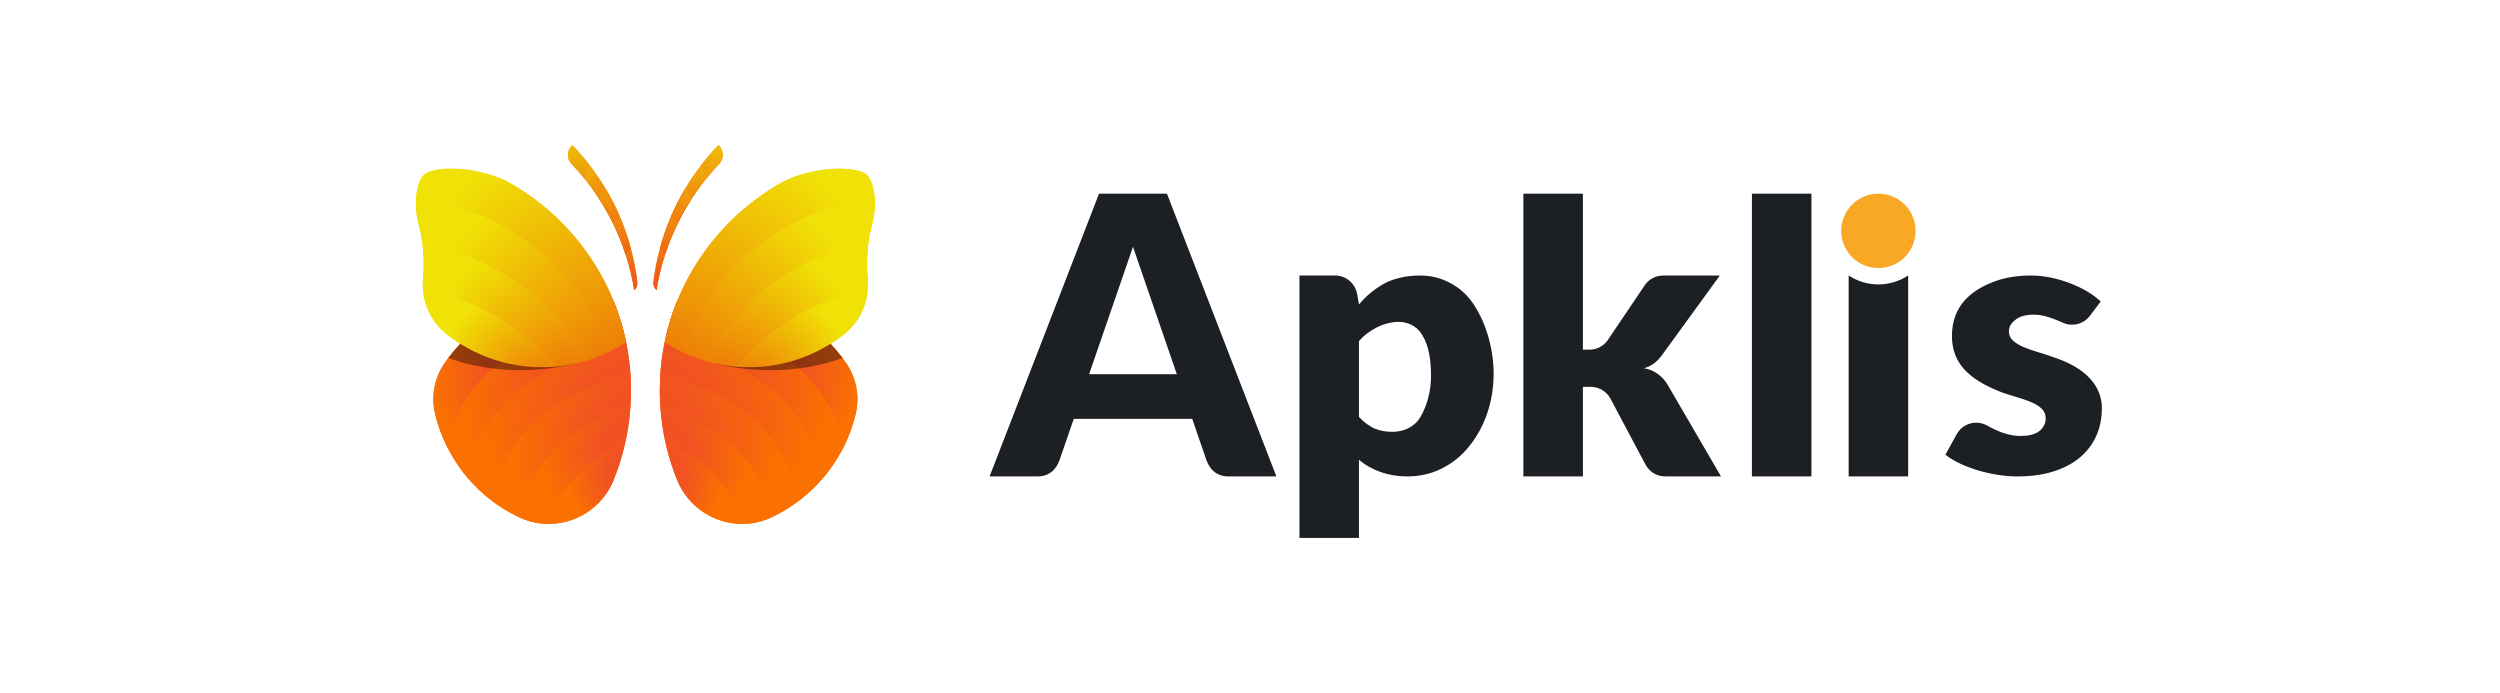<svg width="231" height="64" viewBox="0 0 231 64" fill="none" xmlns="http://www.w3.org/2000/svg">
<path d="M54.388 33.266C55.084 33.045 55.761 32.771 56.413 32.444C56.908 32.198 57.386 31.923 57.848 31.622C56.52 25.197 52.397 19.793 46.807 16.736C45.127 15.928 43.245 15.598 41.751 15.59C40.589 15.585 39.663 15.774 39.253 16.088C38.811 16.425 38.53 17.283 38.453 18.275C38.394 19.041 38.456 19.889 38.66 20.637C38.827 21.251 38.952 21.873 39.033 22.503C39.033 22.503 39.154 23.746 39.154 24.369C39.154 24.828 39.133 25.28 39.091 25.726C39.062 26.041 39.056 26.358 39.077 26.674C39.18 28.328 39.983 29.86 41.283 30.89C43.786 32.864 46.884 33.937 50.072 33.932C50.528 33.932 51.426 33.868 51.426 33.868C52.433 33.775 53.425 33.572 54.388 33.266Z" fill="url(#paint0_radial_2286_19006)"/>
<path d="M52.803 27.381C48.764 27.381 45.118 29.065 42.531 31.769C42.531 31.769 42.531 31.769 42.53 31.769C42.459 31.844 42.389 31.92 42.319 31.997C42.003 32.34 41.705 32.7 41.424 33.075C41.423 33.076 41.422 33.079 41.419 33.08C41.3 33.24 41.182 33.402 41.069 33.567C40.137 34.924 39.819 36.61 40.194 38.212C40.435 39.233 40.788 40.224 41.249 41.167C41.773 42.243 42.432 43.247 43.209 44.157C43.855 44.916 44.578 45.604 45.368 46.212V46.21C46.093 46.768 46.87 47.255 47.688 47.664C47.782 47.711 47.877 47.757 47.972 47.801C48.716 48.154 49.522 48.358 50.344 48.404C53.108 48.549 55.658 46.925 56.696 44.361C57.16 43.216 57.525 42.036 57.789 40.831V40.83C58.018 39.785 58.171 38.725 58.246 37.659C58.283 37.138 58.301 36.612 58.302 36.083C58.302 35.724 58.293 35.367 58.277 35.012C58.24 34.228 58.163 33.447 58.042 32.671V32.669C57.932 31.95 57.784 31.237 57.6 30.531C57.371 29.651 57.087 28.785 56.751 27.938C55.468 27.567 54.14 27.38 52.803 27.381Z" fill="url(#paint1_radial_2286_19006)"/>
<path d="M40.195 38.211C40.436 39.232 40.789 40.222 41.25 41.166L57.603 30.53C57.374 29.649 57.09 28.784 56.754 27.937C55.47 27.567 54.141 27.38 52.805 27.381C47.932 27.381 43.632 29.831 41.072 33.566C40.138 34.923 39.821 36.61 40.195 38.211Z" fill="url(#paint2_radial_2286_19006)"/>
<path d="M43.211 44.154L58.033 32.674C58.036 32.672 58.037 32.669 58.036 32.666C57.925 31.949 57.777 31.24 57.596 30.539C57.595 30.537 57.592 30.534 57.59 30.533C56.754 30.382 55.907 30.307 55.059 30.309C48.364 30.309 42.754 34.936 41.249 41.166C41.252 41.178 42.369 43.212 43.201 44.154C43.202 44.157 43.207 44.157 43.211 44.154Z" fill="url(#paint3_radial_2286_19006)"/>
<path d="M43.21 44.155C43.856 44.914 44.58 45.602 45.37 46.21L58.28 35.013C58.243 34.227 58.164 33.446 58.043 32.669C57.754 32.651 57.462 32.643 57.168 32.643C50.239 32.64 44.468 37.596 43.21 44.155Z" fill="url(#paint4_radial_2286_19006)"/>
<path d="M45.369 46.21C46.094 46.769 46.871 47.255 47.69 47.664L58.25 37.658C58.287 37.138 58.305 36.612 58.306 36.082C58.306 35.723 58.297 35.367 58.28 35.012C51.894 35.451 46.668 40.105 45.369 46.21Z" fill="url(#paint5_radial_2286_19006)"/>
<path d="M47.975 47.798C48.719 48.151 49.525 48.355 50.347 48.401L57.792 40.827C58.022 39.781 58.174 38.721 58.25 37.654C53.154 38.796 49.093 42.672 47.69 47.66C47.691 47.66 47.88 47.754 47.975 47.798Z" fill="url(#paint6_radial_2286_19006)"/>
<path d="M50.346 48.401C53.11 48.546 55.66 46.922 56.698 44.358C57.162 43.214 57.527 42.034 57.791 40.828C54.427 42.3 51.76 45.012 50.346 48.401Z" fill="url(#paint7_radial_2286_19006)"/>
<path opacity="0.4" d="M53.287 33.569C52.568 33.746 51.84 33.886 51.106 33.989C47.629 34.479 44.284 34.11 41.419 33.079C41.763 32.62 42.134 32.183 42.53 31.768L53.287 33.569Z" fill="black"/>
<path d="M38.453 18.274L56.414 32.443C56.908 32.197 57.387 31.922 57.848 31.621C56.521 25.196 52.397 19.793 46.808 16.735C43.822 15.3 40.19 15.371 39.253 16.087C38.811 16.424 38.531 17.282 38.453 18.274Z" fill="url(#paint8_radial_2286_19006)"/>
<path d="M38.661 20.639C38.828 21.252 38.953 21.875 39.036 22.505L54.389 33.267C55.084 33.045 55.762 32.77 56.416 32.445C53.586 24.887 46.73 19.294 38.455 18.275C38.394 19.043 38.457 19.89 38.661 20.639Z" fill="url(#paint9_radial_2286_19006)"/>
<path d="M39.092 25.726C39.063 26.041 39.057 26.358 39.078 26.674L51.427 33.868C52.434 33.774 53.427 33.573 54.39 33.267C51.183 27.691 45.609 23.646 39.037 22.506C39.119 23.125 39.158 23.747 39.158 24.371C39.156 24.826 39.134 25.278 39.092 25.726Z" fill="url(#paint10_radial_2286_19006)"/>
<path d="M39.077 26.674C39.181 28.329 39.983 29.86 41.284 30.89C43.787 32.864 46.885 33.937 50.073 33.932C50.529 33.932 50.98 33.91 51.424 33.868C48.222 30.167 43.878 27.636 39.077 26.674Z" fill="url(#paint11_radial_2286_19006)"/>
<path d="M64.879 33.265C65.843 33.572 66.835 33.774 67.841 33.868C67.841 33.868 68.738 33.932 69.195 33.932C72.385 33.937 75.482 32.864 77.985 30.89C79.285 29.861 80.087 28.328 80.191 26.674C80.211 26.358 80.206 26.041 80.177 25.726C80.134 25.28 80.113 24.826 80.113 24.369C80.113 23.746 80.234 22.503 80.234 22.503C80.317 21.873 80.442 21.251 80.608 20.637C80.811 19.887 80.874 19.041 80.815 18.275C80.739 17.282 80.459 16.424 80.015 16.088C79.605 15.774 78.679 15.585 77.517 15.59C76.023 15.598 74.14 15.927 72.46 16.736C66.87 19.793 62.748 25.197 61.42 31.622C61.881 31.923 62.36 32.198 62.855 32.444C63.505 32.768 64.183 33.043 64.879 33.265Z" fill="url(#paint12_radial_2286_19006)"/>
<path d="M66.463 27.379C65.127 27.378 63.798 27.565 62.514 27.935C62.177 28.78 61.893 29.647 61.665 30.528C61.481 31.233 61.335 31.946 61.223 32.666V32.668C61.102 33.444 61.025 34.225 60.988 35.009C60.971 35.364 60.963 35.721 60.963 36.08C60.963 36.609 60.982 37.135 61.019 37.655C61.094 38.722 61.247 39.781 61.476 40.826V40.828C61.74 42.033 62.105 43.214 62.569 44.358C63.607 46.921 66.157 48.545 68.922 48.4C69.743 48.355 70.55 48.151 71.293 47.798C71.389 47.754 71.483 47.708 71.578 47.661C72.397 47.252 73.172 46.766 73.897 46.207V46.208C74.687 45.601 75.41 44.913 76.056 44.154C76.833 43.244 77.492 42.239 78.017 41.164C78.477 40.222 78.831 39.23 79.071 38.209C79.446 36.606 79.129 34.921 78.196 33.564C78.083 33.399 77.966 33.237 77.846 33.077C77.845 33.075 77.843 33.073 77.841 33.072C77.561 32.697 77.261 32.338 76.947 31.993C76.877 31.917 76.806 31.841 76.735 31.765C76.735 31.765 76.735 31.765 76.734 31.765C74.148 29.063 70.502 27.379 66.463 27.379Z" fill="url(#paint13_radial_2286_19006)"/>
<path d="M78.198 33.566C75.638 29.831 71.338 27.381 66.465 27.381C65.129 27.38 63.8 27.567 62.516 27.937C62.179 28.782 61.895 29.649 61.667 30.53C62.504 30.38 63.352 30.304 64.203 30.305C70.901 30.305 76.516 34.935 78.02 41.166C78.48 40.224 78.834 39.232 79.075 38.211C79.448 36.608 79.129 34.922 78.198 33.566Z" fill="url(#paint14_radial_2286_19006)"/>
<path d="M78.019 41.163C76.516 34.932 70.9 30.303 64.204 30.303C63.354 30.303 62.505 30.378 61.668 30.528C61.485 31.233 61.337 31.946 61.226 32.665C61.516 32.648 61.807 32.639 62.101 32.639C69.03 32.639 74.803 37.596 76.06 44.154C76.836 43.243 77.494 42.239 78.019 41.163Z" fill="url(#paint15_radial_2286_19006)"/>
<path d="M62.099 32.641C61.805 32.641 61.513 32.65 61.224 32.667C61.103 33.444 61.024 34.227 60.987 35.011C67.373 35.45 72.597 40.104 73.897 46.208C74.687 45.6 75.41 44.912 76.056 44.153C74.8 37.596 69.027 32.639 62.099 32.641Z" fill="url(#paint16_radial_2286_19006)"/>
<path d="M73.897 46.209C72.598 40.103 67.373 35.451 60.987 35.012C60.97 35.367 60.962 35.723 60.962 36.082C60.962 36.612 60.981 37.138 61.018 37.658C66.111 38.8 70.174 42.675 71.578 47.664C72.396 47.254 73.173 46.766 73.897 46.209Z" fill="url(#paint17_radial_2286_19006)"/>
<path d="M71.577 47.66C70.174 42.672 66.113 38.796 61.018 37.654C61.093 38.721 61.246 39.781 61.475 40.827C64.84 42.299 67.508 45.012 68.92 48.401C69.742 48.355 70.548 48.151 71.292 47.798C71.388 47.754 71.483 47.708 71.577 47.66Z" fill="url(#paint18_radial_2286_19006)"/>
<path d="M61.475 40.828C61.739 42.034 62.104 43.215 62.568 44.358C63.606 46.922 66.156 48.546 68.92 48.401C67.508 45.012 64.84 42.3 61.475 40.828Z" fill="url(#paint19_radial_2286_19006)"/>
<path opacity="0.4" d="M76.737 31.768C77.133 32.183 77.504 32.619 77.848 33.079C74.981 34.111 71.638 34.479 68.16 33.989C67.427 33.886 66.699 33.746 65.98 33.569L76.737 31.768Z" fill="black"/>
<path d="M80.814 18.274C80.738 17.281 80.457 16.423 80.014 16.087C79.075 15.372 75.445 15.299 72.459 16.735C66.868 19.793 62.746 25.197 61.419 31.621C61.88 31.923 62.359 32.198 62.853 32.443C65.684 24.886 72.54 19.294 80.814 18.274Z" fill="url(#paint20_radial_2286_19006)"/>
<path d="M80.814 18.273C72.539 19.292 65.682 24.885 62.853 32.443C63.507 32.769 64.183 33.044 64.88 33.265C68.087 27.688 73.662 23.644 80.233 22.503C80.316 21.873 80.441 21.251 80.608 20.637C80.81 19.887 80.873 19.041 80.814 18.273Z" fill="url(#paint21_radial_2286_19006)"/>
<path d="M80.176 25.726C80.133 25.279 80.112 24.826 80.112 24.369C80.112 23.745 80.153 23.123 80.233 22.504C73.662 23.645 68.086 27.689 64.88 33.265C65.843 33.571 66.837 33.773 67.843 33.866C71.047 30.165 75.39 27.634 80.193 26.672C80.21 26.357 80.205 26.041 80.176 25.726Z" fill="url(#paint22_radial_2286_19006)"/>
<path d="M67.843 33.868C68.287 33.911 68.738 33.932 69.194 33.932C72.384 33.937 75.48 32.864 77.983 30.89C79.284 29.861 80.085 28.329 80.19 26.674C75.389 27.636 71.045 30.168 67.843 33.868Z" fill="url(#paint23_radial_2286_19006)"/>
<path d="M57.804 23.521C58.156 24.603 58.421 25.709 58.601 26.832L58.604 26.83C58.817 26.634 58.923 26.349 58.891 26.061C58.769 25.037 58.574 24.024 58.309 23.027C58.136 23.188 57.968 23.352 57.804 23.521Z" fill="url(#paint24_linear_2286_19006)"/>
<path d="M56.659 20.681C57.107 21.599 57.489 22.547 57.804 23.519C57.967 23.349 58.135 23.185 58.307 23.025C58.032 21.987 57.682 20.972 57.258 19.986C57.05 20.213 56.85 20.443 56.659 20.681Z" fill="url(#paint25_linear_2286_19006)"/>
<path d="M55.336 18.345C55.824 19.096 56.266 19.876 56.658 20.682C56.849 20.444 57.049 20.212 57.257 19.987C56.879 19.106 56.442 18.251 55.951 17.426C55.735 17.725 55.53 18.03 55.336 18.345Z" fill="#EB3C03"/>
<path d="M52.797 15.136C53.23 15.59 53.641 16.06 54.032 16.546C54.196 16.149 54.376 15.762 54.574 15.384C54.067 14.715 53.524 14.076 52.946 13.469L52.883 13.404L52.82 13.468C52.365 13.929 52.355 14.665 52.797 15.136Z" fill="url(#paint26_linear_2286_19006)"/>
<path d="M54.033 16.546C54.498 17.124 54.932 17.724 55.336 18.346C55.53 18.031 55.734 17.726 55.949 17.428C55.529 16.721 55.069 16.039 54.572 15.385C54.377 15.762 54.197 16.148 54.033 16.546Z" fill="url(#paint27_linear_2286_19006)"/>
<path d="M55.336 18.345C55.824 19.096 56.266 19.876 56.658 20.682C56.849 20.444 57.049 20.212 57.257 19.987C56.879 19.106 56.442 18.251 55.951 17.426C55.735 17.725 55.53 18.03 55.336 18.345Z" fill="url(#paint28_linear_2286_19006)"/>
<path d="M56.659 20.681C57.107 21.599 57.489 22.547 57.804 23.519C57.967 23.349 58.135 23.185 58.307 23.025C58.032 21.987 57.682 20.972 57.258 19.986C57.05 20.213 56.85 20.443 56.659 20.681Z" fill="url(#paint29_linear_2286_19006)"/>
<path opacity="0.7" d="M52.823 13.466L52.887 13.402L52.949 13.467C53.527 14.075 54.071 14.715 54.577 15.383C56.937 18.497 58.428 22.181 58.893 26.059C58.926 26.346 58.819 26.632 58.606 26.828L58.602 26.831C58.262 24.697 57.609 22.625 56.661 20.682C55.944 19.21 55.064 17.822 54.037 16.545C53.647 16.059 53.234 15.589 52.801 15.135C52.358 14.664 52.367 13.927 52.823 13.466Z" fill="url(#paint30_radial_2286_19006)"/>
<path d="M61.46 23.521C61.297 23.352 61.129 23.188 60.957 23.027C60.692 24.024 60.499 25.037 60.375 26.061C60.342 26.347 60.449 26.634 60.662 26.83L60.666 26.832C60.844 25.709 61.11 24.602 61.46 23.521Z" fill="url(#paint31_linear_2286_19006)"/>
<path d="M62.605 20.683C62.414 20.445 62.214 20.214 62.007 19.988C61.583 20.974 61.232 21.989 60.957 23.027C61.129 23.187 61.297 23.351 61.46 23.521C61.775 22.549 62.158 21.602 62.605 20.683Z" fill="url(#paint32_linear_2286_19006)"/>
<path d="M63.314 17.428C62.823 18.251 62.386 19.107 62.008 19.989C62.216 20.214 62.414 20.446 62.607 20.684C62.999 19.878 63.441 19.098 63.929 18.347C63.735 18.031 63.53 17.726 63.314 17.428Z" fill="#EB3C03"/>
<path d="M66.444 13.47L66.38 13.406L66.318 13.471C65.74 14.078 65.196 14.717 64.69 15.386C64.888 15.764 65.067 16.151 65.232 16.548C65.623 16.062 66.034 15.592 66.467 15.137C66.909 14.665 66.899 13.929 66.444 13.47Z" fill="url(#paint33_linear_2286_19006)"/>
<path d="M64.692 15.385C64.196 16.039 63.736 16.721 63.315 17.428C63.531 17.724 63.734 18.031 63.928 18.346C64.332 17.724 64.766 17.124 65.231 16.546C65.068 16.148 64.889 15.762 64.692 15.385Z" fill="url(#paint34_linear_2286_19006)"/>
<path d="M63.314 17.428C62.823 18.251 62.386 19.107 62.008 19.989C62.216 20.214 62.414 20.446 62.607 20.684C62.999 19.878 63.441 19.098 63.929 18.347C63.735 18.031 63.53 17.726 63.314 17.428Z" fill="url(#paint35_linear_2286_19006)"/>
<path d="M62.605 20.683C62.414 20.445 62.214 20.214 62.007 19.988C61.583 20.974 61.232 21.989 60.957 23.027C61.129 23.187 61.297 23.351 61.46 23.521C61.775 22.549 62.158 21.602 62.605 20.683Z" fill="url(#paint36_linear_2286_19006)"/>
<path opacity="0.7" d="M66.444 13.467C66.9 13.926 66.908 14.665 66.464 15.137C66.029 15.591 65.618 16.061 65.228 16.547C64.202 17.824 63.323 19.212 62.604 20.684C61.658 22.627 61.003 24.699 60.663 26.833L60.659 26.83C60.446 26.634 60.341 26.349 60.373 26.061C60.837 22.183 62.327 18.497 64.688 15.385C65.195 14.717 65.738 14.076 66.316 13.469L66.379 13.404L66.444 13.467Z" fill="url(#paint37_radial_2286_19006)"/>
<path d="M173.564 24.77C175.462 24.77 177.001 23.231 177.001 21.332C177.001 19.434 175.462 17.895 173.564 17.895C171.666 17.895 170.127 19.434 170.127 21.332C170.127 23.231 171.666 24.77 173.564 24.77Z" fill="#F9A825"/>
<path d="M146.26 17.895L140.761 17.895V44.022H146.26V35.747H147.004C147.787 35.753 148.467 36.195 148.811 36.844L152.056 42.948C152.358 43.5 152.905 43.898 153.551 43.998C153.685 44.014 153.824 44.022 153.971 44.022H159.022L154.077 35.53C153.679 34.855 152.884 34.157 151.903 34.028C152.67 33.807 153.15 33.391 153.613 32.753L158.912 25.458H153.779C153.625 25.458 153.48 25.468 153.344 25.486C152.778 25.578 152.289 25.9 151.977 26.354C151.975 26.357 151.973 26.359 151.971 26.362L148.537 31.455C148.162 31.973 147.553 32.309 146.865 32.309H146.26L146.26 17.895ZM101.55 17.895L91.438 44.022H95.919C96.076 44.021 96.233 44.002 96.386 43.966C96.427 43.957 96.469 43.946 96.509 43.934C96.563 43.919 96.615 43.901 96.667 43.882C96.793 43.834 96.911 43.774 97.022 43.702C97.032 43.695 97.041 43.689 97.051 43.683C97.079 43.664 97.106 43.645 97.133 43.624C97.133 43.624 97.134 43.623 97.134 43.623C97.511 43.348 97.775 42.885 97.906 42.503L99.214 38.704H110.161L111.469 42.503C111.601 42.885 111.865 43.348 112.241 43.623C112.242 43.624 112.242 43.624 112.243 43.624C112.27 43.645 112.297 43.664 112.325 43.683C112.334 43.689 112.344 43.696 112.353 43.702C112.464 43.774 112.583 43.834 112.709 43.882C112.76 43.901 112.813 43.919 112.866 43.934C112.907 43.946 112.948 43.957 112.99 43.966C113.143 44.002 113.299 44.021 113.456 44.022H117.938L107.826 17.895H101.55ZM161.878 17.895V44.022H167.377V17.895H161.878ZM104.688 22.804L108.741 34.579H100.634L104.688 22.804ZM170.815 25.456V44.022H176.314V25.458C175.497 25.994 174.541 26.28 173.564 26.281C172.587 26.28 171.631 25.993 170.815 25.456ZM120.071 25.458V49.705H125.57V42.486C126.748 43.485 128.348 44.022 129.985 44.022C131.215 44.022 132.262 43.775 133.238 43.281C134.226 42.787 135.07 42.099 135.769 41.22C137.219 39.396 137.973 37.151 138.01 34.678C138.041 32.586 137.459 30.004 136.076 27.989C135.5 27.15 134.757 26.543 133.925 26.109C133.094 25.675 132.19 25.458 131.214 25.458C130.563 25.458 129.961 25.523 129.407 25.657C128.864 25.788 128.336 25.946 127.87 26.217C126.997 26.725 126.254 27.306 125.57 28.134L125.396 27.154C125.394 27.145 125.397 27.158 125.393 27.141C125.215 26.183 124.375 25.458 123.366 25.458L120.071 25.458ZM187.698 25.458C186.469 25.461 185.395 25.62 184.476 25.941C182.157 26.75 180.359 28.242 180.359 31.043C180.359 33.684 182.086 35.078 184.691 36.145C185.619 36.526 186.664 36.733 187.662 37.148C188.067 37.316 188.396 37.518 188.646 37.757C188.897 37.995 189.023 38.3 189.022 38.669C189.02 39.079 188.838 39.488 188.503 39.779C188.027 40.192 187.342 40.279 186.695 40.281C185.648 40.284 184.614 39.888 183.612 39.32C183.611 39.32 183.611 39.319 183.61 39.319C183.312 39.152 182.968 39.057 182.602 39.057C181.857 39.057 181.205 39.452 180.843 40.045L179.751 42.017C181.344 43.25 184.161 44.022 186.409 44.022C187.674 44.022 188.789 43.865 189.756 43.557C190.734 43.245 191.551 42.811 192.208 42.25C193.518 41.131 194.212 39.595 194.212 37.703C194.212 35.953 193.104 34.616 191.492 33.747C190.984 33.473 190.454 33.257 189.917 33.066C189.38 32.875 188.855 32.702 188.342 32.547C187.829 32.392 187.369 32.231 186.964 32.064C186.558 31.885 186.23 31.682 185.979 31.455C185.741 31.228 185.621 30.942 185.621 30.596C185.621 30.118 185.937 29.748 186.307 29.486C186.689 29.211 187.232 29.072 187.936 29.074C188.849 29.077 189.745 29.434 190.649 29.835C190.899 29.942 191.173 30.002 191.462 30.002C192.15 30.002 192.759 29.665 193.134 29.147C193.134 29.146 193.135 29.146 193.135 29.146L194.105 27.857C192.72 26.521 189.958 25.453 187.698 25.458ZM129.262 29.742C130.092 29.75 130.906 30.122 131.395 30.918C132.083 32.038 132.204 33.33 132.226 34.678C132.247 35.928 131.911 37.463 131.196 38.617C130.935 39.038 130.509 39.388 130.075 39.593C129.642 39.798 129.166 39.9 128.648 39.9C128.105 39.9 127.585 39.815 127.093 39.629C126.597 39.442 125.992 38.992 125.57 38.522V31.514C126.372 30.575 127.829 29.73 129.262 29.742Z" fill="#1C1F24"/>
<defs>
<radialGradient id="paint0_radial_2286_19006" cx="0" cy="0" r="1" gradientUnits="userSpaceOnUse" gradientTransform="translate(57.337 30.235) rotate(-148.074) scale(24.071 14.999)">
<stop stop-color="#EE7207"/>
<stop offset="0.84" stop-color="#F0E106"/>
</radialGradient>
<radialGradient id="paint1_radial_2286_19006" cx="0" cy="0" r="1" gradientUnits="userSpaceOnUse" gradientTransform="translate(56.752 27.936) rotate(169.941) scale(19.445 21.767)">
<stop stop-color="#F15222"/>
<stop offset="1" stop-color="#FA7001"/>
</radialGradient>
<radialGradient id="paint2_radial_2286_19006" cx="0" cy="0" r="1" gradientUnits="userSpaceOnUse" gradientTransform="translate(49.784 34.596) scale(9.677 9.67)">
<stop offset="0.44" stop-color="#F15222"/>
<stop offset="0.8" stop-color="#F6640E"/>
<stop offset="1" stop-color="#FA7001"/>
</radialGradient>
<radialGradient id="paint3_radial_2286_19006" cx="0" cy="0" r="1" gradientUnits="userSpaceOnUse" gradientTransform="translate(57.204 36.558) scale(14.496 14.487)">
<stop offset="0.44" stop-color="#F15222"/>
<stop offset="0.8" stop-color="#F6640E"/>
<stop offset="1" stop-color="#FA7001"/>
</radialGradient>
<radialGradient id="paint4_radial_2286_19006" cx="0" cy="0" r="1" gradientUnits="userSpaceOnUse" gradientTransform="translate(59.872 39.449) scale(15.027 15.017)">
<stop offset="0.44" stop-color="#F15222"/>
<stop offset="0.8" stop-color="#F6640E"/>
<stop offset="1" stop-color="#FA7001"/>
</radialGradient>
<radialGradient id="paint5_radial_2286_19006" cx="0" cy="0" r="1" gradientUnits="userSpaceOnUse" gradientTransform="translate(60.993 40.944) scale(13.623 13.614)">
<stop offset="0.44" stop-color="#F15222"/>
<stop offset="0.8" stop-color="#F6640E"/>
<stop offset="1" stop-color="#FA7001"/>
</radialGradient>
<radialGradient id="paint6_radial_2286_19006" cx="0" cy="0" r="1" gradientUnits="userSpaceOnUse" gradientTransform="translate(59.593 41.859) scale(9.479 9.473)">
<stop offset="0.44" stop-color="#F15222"/>
<stop offset="0.8" stop-color="#F6640E"/>
<stop offset="1" stop-color="#FA7001"/>
</radialGradient>
<radialGradient id="paint7_radial_2286_19006" cx="0" cy="0" r="1" gradientUnits="userSpaceOnUse" gradientTransform="translate(58.761 43.929) scale(6.148 6.143)">
<stop offset="0.44" stop-color="#F15222"/>
<stop offset="0.8" stop-color="#F6640E"/>
<stop offset="1" stop-color="#FA7001"/>
</radialGradient>
<radialGradient id="paint8_radial_2286_19006" cx="0" cy="0" r="1" gradientUnits="userSpaceOnUse" gradientTransform="translate(58.642 34.578) scale(27.834 27.815)">
<stop stop-color="#EE7207"/>
<stop offset="0.84" stop-color="#F0E106"/>
</radialGradient>
<radialGradient id="paint9_radial_2286_19006" cx="0" cy="0" r="1" gradientUnits="userSpaceOnUse" gradientTransform="translate(56.805 34.611) scale(24.26 24.243)">
<stop stop-color="#EE7207"/>
<stop offset="0.78" stop-color="#F0E106"/>
</radialGradient>
<radialGradient id="paint10_radial_2286_19006" cx="0" cy="0" r="1" gradientUnits="userSpaceOnUse" gradientTransform="translate(52.944 35.202) scale(13.869 13.86)">
<stop stop-color="#EE7207"/>
<stop offset="1" stop-color="#F0E106"/>
</radialGradient>
<radialGradient id="paint11_radial_2286_19006" cx="0" cy="0" r="1" gradientUnits="userSpaceOnUse" gradientTransform="translate(50.142 35.853) scale(9.839 9.832)">
<stop stop-color="#EE7207"/>
<stop offset="1" stop-color="#F0E106"/>
</radialGradient>
<radialGradient id="paint12_radial_2286_19006" cx="0" cy="0" r="1" gradientUnits="userSpaceOnUse" gradientTransform="translate(61.93 30.234) rotate(-31.926) scale(24.071 14.999)">
<stop stop-color="#EE7207"/>
<stop offset="0.84" stop-color="#F0E106"/>
</radialGradient>
<radialGradient id="paint13_radial_2286_19006" cx="0" cy="0" r="1" gradientUnits="userSpaceOnUse" gradientTransform="translate(62.515 27.934) rotate(10.059) scale(19.445 21.767)">
<stop stop-color="#F15222"/>
<stop offset="1" stop-color="#FA7001"/>
</radialGradient>
<radialGradient id="paint14_radial_2286_19006" cx="0" cy="0" r="1" gradientUnits="userSpaceOnUse" gradientTransform="translate(69.484 34.594) rotate(180) scale(9.677 9.67)">
<stop offset="0.44" stop-color="#F15222"/>
<stop offset="0.8" stop-color="#F6640E"/>
<stop offset="1" stop-color="#FA7001"/>
</radialGradient>
<radialGradient id="paint15_radial_2286_19006" cx="0" cy="0" r="1" gradientUnits="userSpaceOnUse" gradientTransform="translate(62.058 36.554) rotate(180) scale(14.499 14.49)">
<stop offset="0.44" stop-color="#F15222"/>
<stop offset="0.8" stop-color="#F6640E"/>
<stop offset="1" stop-color="#FA7001"/>
</radialGradient>
<radialGradient id="paint16_radial_2286_19006" cx="0" cy="0" r="1" gradientUnits="userSpaceOnUse" gradientTransform="translate(59.395 39.448) rotate(180) scale(15.027 15.017)">
<stop offset="0.44" stop-color="#F15222"/>
<stop offset="0.8" stop-color="#F6640E"/>
<stop offset="1" stop-color="#FA7001"/>
</radialGradient>
<radialGradient id="paint17_radial_2286_19006" cx="0" cy="0" r="1" gradientUnits="userSpaceOnUse" gradientTransform="translate(58.274 40.943) rotate(180) scale(13.623 13.614)">
<stop offset="0.44" stop-color="#F15222"/>
<stop offset="0.8" stop-color="#F6640E"/>
<stop offset="1" stop-color="#FA7001"/>
</radialGradient>
<radialGradient id="paint18_radial_2286_19006" cx="0" cy="0" r="1" gradientUnits="userSpaceOnUse" gradientTransform="translate(59.675 41.859) rotate(180) scale(9.479 9.473)">
<stop offset="0.44" stop-color="#F15222"/>
<stop offset="0.8" stop-color="#F6640E"/>
<stop offset="1" stop-color="#FA7001"/>
</radialGradient>
<radialGradient id="paint19_radial_2286_19006" cx="0" cy="0" r="1" gradientUnits="userSpaceOnUse" gradientTransform="translate(60.505 43.929) rotate(180) scale(6.148 6.143)">
<stop offset="0.44" stop-color="#F15222"/>
<stop offset="0.8" stop-color="#F6640E"/>
<stop offset="1" stop-color="#FA7001"/>
</radialGradient>
<radialGradient id="paint20_radial_2286_19006" cx="0" cy="0" r="1" gradientUnits="userSpaceOnUse" gradientTransform="translate(60.625 34.579) rotate(180) scale(27.834 27.815)">
<stop stop-color="#EE7207"/>
<stop offset="0.84" stop-color="#F0E106"/>
</radialGradient>
<radialGradient id="paint21_radial_2286_19006" cx="0" cy="0" r="1" gradientUnits="userSpaceOnUse" gradientTransform="translate(62.462 34.609) rotate(180) scale(24.26 24.243)">
<stop stop-color="#EE7207"/>
<stop offset="0.78" stop-color="#F0E106"/>
</radialGradient>
<radialGradient id="paint22_radial_2286_19006" cx="0" cy="0" r="1" gradientUnits="userSpaceOnUse" gradientTransform="translate(66.323 35.202) rotate(180) scale(13.869 13.86)">
<stop stop-color="#EE7207"/>
<stop offset="1" stop-color="#F0E106"/>
</radialGradient>
<radialGradient id="paint23_radial_2286_19006" cx="0" cy="0" r="1" gradientUnits="userSpaceOnUse" gradientTransform="translate(69.125 35.854) rotate(180) scale(9.839 9.832)">
<stop stop-color="#EE7207"/>
<stop offset="1" stop-color="#F0E106"/>
</radialGradient>
<linearGradient id="paint24_linear_2286_19006" x1="58.176" y1="22.896" x2="58.533" y2="26.864" gradientUnits="userSpaceOnUse">
<stop stop-color="#EE7207"/>
<stop offset="1" stop-color="#EB3C03"/>
</linearGradient>
<linearGradient id="paint25_linear_2286_19006" x1="58.579" y1="21.746" x2="56.462" y2="21.762" gradientUnits="userSpaceOnUse">
<stop stop-color="#F0E106"/>
<stop offset="1" stop-color="#EB3C03"/>
</linearGradient>
<linearGradient id="paint26_linear_2286_19006" x1="52.909" y1="13.241" x2="54.112" y2="16.602" gradientUnits="userSpaceOnUse">
<stop stop-color="#EE7207"/>
<stop offset="1" stop-color="#EB3C03"/>
</linearGradient>
<linearGradient id="paint27_linear_2286_19006" x1="54.575" y1="15.293" x2="55.342" y2="18.416" gradientUnits="userSpaceOnUse">
<stop stop-color="#EE7207"/>
<stop offset="1" stop-color="#EB3C03"/>
</linearGradient>
<linearGradient id="paint28_linear_2286_19006" x1="55.965" y1="17.314" x2="56.577" y2="20.737" gradientUnits="userSpaceOnUse">
<stop stop-color="#EE7207"/>
<stop offset="1" stop-color="#EB3C03"/>
</linearGradient>
<linearGradient id="paint29_linear_2286_19006" x1="57.276" y1="19.989" x2="57.66" y2="23.454" gradientUnits="userSpaceOnUse">
<stop stop-color="#EE7207"/>
<stop offset="1" stop-color="#EB3C03"/>
</linearGradient>
<radialGradient id="paint30_radial_2286_19006" cx="0" cy="0" r="1" gradientUnits="userSpaceOnUse" gradientTransform="translate(59.611 27.296) scale(15.778 15.768)">
<stop stop-color="#F2551F"/>
<stop offset="1" stop-color="#F0E106"/>
</radialGradient>
<linearGradient id="paint31_linear_2286_19006" x1="61.089" y1="22.896" x2="60.731" y2="26.864" gradientUnits="userSpaceOnUse">
<stop stop-color="#EE7207"/>
<stop offset="1" stop-color="#EB3C03"/>
</linearGradient>
<linearGradient id="paint32_linear_2286_19006" x1="60.685" y1="21.748" x2="62.802" y2="21.763" gradientUnits="userSpaceOnUse">
<stop stop-color="#F0E106"/>
<stop offset="1" stop-color="#EB3C03"/>
</linearGradient>
<linearGradient id="paint33_linear_2286_19006" x1="66.355" y1="13.241" x2="65.152" y2="16.602" gradientUnits="userSpaceOnUse">
<stop stop-color="#EE7207"/>
<stop offset="1" stop-color="#EB3C03"/>
</linearGradient>
<linearGradient id="paint34_linear_2286_19006" x1="64.691" y1="15.293" x2="63.924" y2="18.416" gradientUnits="userSpaceOnUse">
<stop stop-color="#EE7207"/>
<stop offset="1" stop-color="#EB3C03"/>
</linearGradient>
<linearGradient id="paint35_linear_2286_19006" x1="63.299" y1="17.315" x2="62.688" y2="20.738" gradientUnits="userSpaceOnUse">
<stop stop-color="#EE7207"/>
<stop offset="1" stop-color="#EB3C03"/>
</linearGradient>
<linearGradient id="paint36_linear_2286_19006" x1="61.988" y1="19.991" x2="61.605" y2="23.456" gradientUnits="userSpaceOnUse">
<stop stop-color="#EE7207"/>
<stop offset="1" stop-color="#EB3C03"/>
</linearGradient>
<radialGradient id="paint37_radial_2286_19006" cx="0" cy="0" r="1" gradientUnits="userSpaceOnUse" gradientTransform="translate(59.656 27.297) rotate(180) scale(15.778 15.768)">
<stop stop-color="#F2551F"/>
<stop offset="1" stop-color="#F0E106"/>
</radialGradient>
</defs>
</svg>

